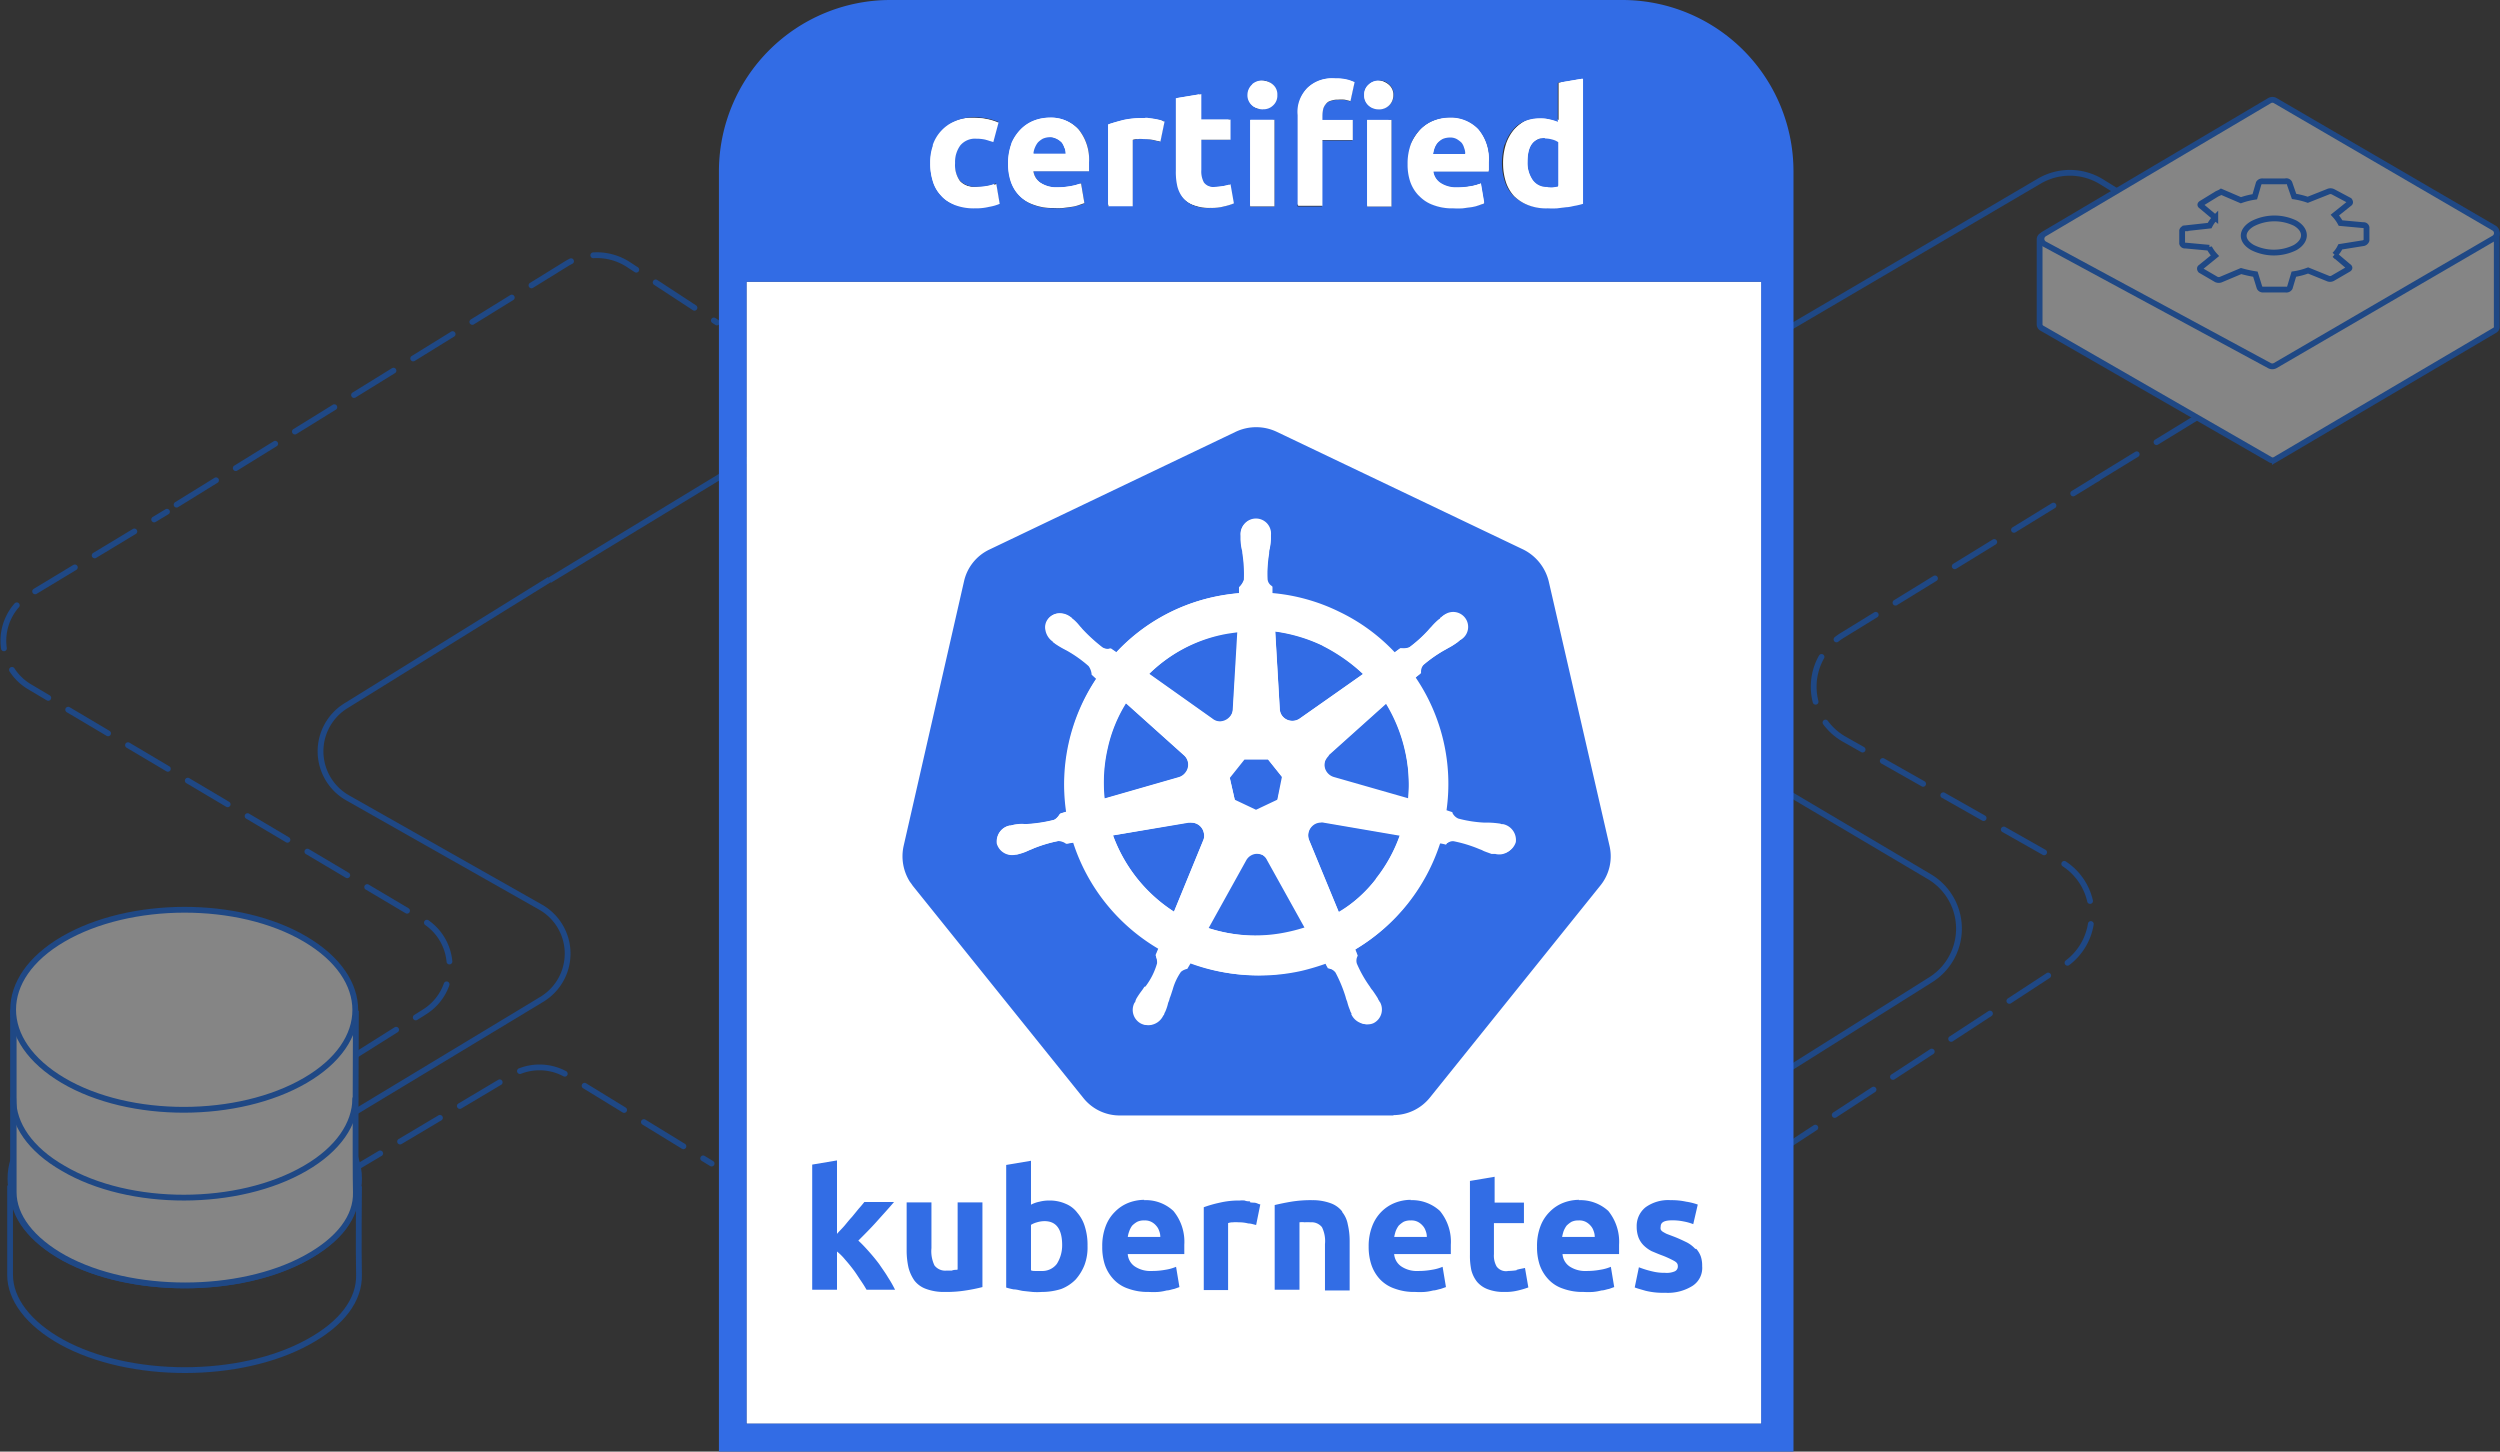 <svg xmlns="http://www.w3.org/2000/svg" xmlns:xlink="http://www.w3.org/1999/xlink" viewBox="0 0 215.74 125.27"><rect x="0" y="0" width="215.74" height="125.27" fill="#333333" stroke="none"/><defs><style>.cls-1{opacity:0.4;}.cls-12,.cls-2,.cls-3,.cls-4,.cls-7{fill:none;}.cls-2,.cls-3,.cls-4,.cls-5,.cls-6,.cls-7,.cls-8{stroke:#06f;stroke-width:0.5px;}.cls-3,.cls-6,.cls-7{stroke-linecap:round;}.cls-3{stroke-linejoin:round;stroke-dasharray:4 2;}.cls-4,.cls-5{stroke-miterlimit:10;}.cls-4,.cls-5,.cls-6{fill-rule:evenodd;}.cls-5{fill:url(#linear-gradient);}.cls-6,.cls-8,.cls-9{fill:#fff;}.cls-10{fill:#326ce5;}.cls-11{fill:#326de5;}</style><linearGradient id="linear-gradient" x1="247.92" y1="331.84" x2="278.01" y2="331.84" gradientTransform="matrix(1, 0, 0, -1, -126, 504)" gradientUnits="userSpaceOnUse"><stop offset="0" stop-color="#9ebdf6"/><stop offset="1" stop-color="#b0c9f9"/></linearGradient></defs><g id="Layer_4" data-name="Layer 4"><g class="cls-1"><path class="cls-2" d="M168.43,120.53l24.81-15.08" transform="translate(-121.02 -70.45)"/><path class="cls-3" d="M141.66,167.83l16-10.06a4.62,4.62,0,0,0-.1-7.89l-34-20.17a4.62,4.62,0,0,1,0-7.93l11.87-7.17" transform="translate(-121.02 -70.45)"/><path class="cls-3" d="M136.26,114l33.63-20.78a5,5,0,0,1,5.36.06l7.64,5" transform="translate(-121.02 -70.45)"/><path class="cls-3" d="M134.92,181.23l30.26-18a4.63,4.63,0,0,1,4.79,0l12.46,7.63" transform="translate(-121.02 -70.45)"/><path class="cls-2" d="M135.89,175.94l31.85-19.23a4.61,4.61,0,0,0-.11-8l-16.58-9.39a4.62,4.62,0,0,1-.12-8l17.5-10.85" transform="translate(-121.02 -70.45)"/><path class="cls-4" d="M152,173.07s-.05,5.24,0,7.39-1.45,4.2-4.41,5.81c-5.87,3.22-15.37,3.22-21.24,0-2.9-1.61-4.46-3.71-4.46-5.81V173Z" transform="translate(-121.02 -70.45)"/><path class="cls-5" d="M147.61,165.92c5.86,3.47,5.86,9.05,0,12.47s-15.42,3.48-21.29,0-5.86-9,0-12.47S141.74,162.44,147.61,165.92Z" transform="translate(-121.02 -70.45)"/><path class="cls-6" d="M151.68,157.92s-.05,13.32,0,15.42-1.43,4.1-4.33,5.68c-5.75,3.14-15.07,3.14-20.82,0-2.85-1.58-4.38-3.63-4.38-5.68V157.83Z" transform="translate(-121.02 -70.45)"/><path class="cls-6" d="M151.73,157.92s-.06,13.32,0,15.42-1.43,4.1-4.33,5.68c-5.75,3.14-15.07,3.14-20.82,0-2.85-1.58-4.38-3.63-4.38-5.68V157.83Z" transform="translate(-121.02 -70.45)"/><path class="cls-7" d="M122.16,165.27c0,2.19,1.46,4.37,4.31,6,5.76,3.4,15.13,3.35,20.89,0,2.87-1.66,4.3-3.85,4.32-6" transform="translate(-121.02 -70.45)"/><path class="cls-6" d="M147.36,151.49c5.76,3.4,5.76,8.85,0,12.2s-15.13,3.4-20.89,0-5.75-8.85,0-12.2S141.6,148.09,147.36,151.49Z" transform="translate(-121.02 -70.45)"/></g></g><g id="Layer_6" data-name="Layer 6"><g class="cls-1"><path class="cls-3" d="M302,111.74,327.7,96" transform="translate(-121.02 -70.45)"/><path class="cls-2" d="M269.55,166.36,287.63,155a5.21,5.21,0,0,0-.12-8.9l-38.39-22.73a5.21,5.21,0,0,1,0-8.94l13.38-8.09" transform="translate(-121.02 -70.45)"/><path class="cls-2" d="M263.26,105.88,297,86.08a5.22,5.22,0,0,1,5.38.06L310,90.87" transform="translate(-121.02 -70.45)"/><path class="cls-8" d="M336.33,98.94l-19,11.19a.4.4,0,0,1-.37,0L297.21,98.76a.38.38,0,0,1-.18-.32V91.1a.37.37,0,0,1,.32-.36l19.72-2.43a.11.11,0,0,1,.08,0l19,2a.37.37,0,0,1,.33.36v7.91A.35.35,0,0,1,336.33,98.94Z" transform="translate(-121.02 -70.45)"/><path class="cls-8" d="M336.25,91l-18.89,11a.52.52,0,0,1-.5,0L297.45,91.51a.51.51,0,0,1,0-.89l19.41-11.48a.49.49,0,0,1,.52,0l18.88,11A.51.51,0,0,1,336.25,91Z" transform="translate(-121.02 -70.45)"/><path class="cls-3" d="M264.28,176.51,299,153.83a5.22,5.22,0,0,0-.12-9l-18.69-10.58a5.21,5.21,0,0,1-.14-9l22-13.52" transform="translate(-121.02 -70.45)"/><path class="cls-2" d="M312.32,87.19,311,88c-.13.08-.13.16,0,.24l1.19,1a2.74,2.74,0,0,0-.49.68l-2.09.23a.29.29,0,0,0-.28.2l0,1.11a.25.25,0,0,0,.28.18l2.06.19a3.33,3.33,0,0,0,.49.69l-1.23,1c-.1.06-.07.18,0,.26l1.34.78a.49.49,0,0,0,.44,0l1.71-.72a10.38,10.38,0,0,0,1.23.27l.36,1.16a.33.33,0,0,0,.32.17h1.94a.34.34,0,0,0,.35-.16l.35-1.17a6,6,0,0,0,1.23-.32l1.68.68a.47.47,0,0,0,.43,0l1.36-.79c.13-.07.13-.16,0-.24l-1.18-1a2.55,2.55,0,0,0,.49-.69l2-.32a.37.37,0,0,0,.26-.24l0-1.12a.25.25,0,0,0-.28-.19L323,89.7a3.33,3.33,0,0,0-.49-.69l1.25-1c.1-.06.07-.17,0-.26L322.35,87a.49.49,0,0,0-.44,0l-1.74.69a6.78,6.78,0,0,0-1.18-.29l-.4-1.15a.29.29,0,0,0-.35-.15h-1.95a.36.36,0,0,0-.35.16l-.34,1.17a6.39,6.39,0,0,0-1.2.3L312.7,87C312.57,87.09,312.42,87.13,312.32,87.19Z" transform="translate(-121.02 -70.45)"/><path class="cls-2" d="M315.4,89.76a4.13,4.13,0,0,1,3.69-.05c1,.58,1,1.51,0,2.1a4.13,4.13,0,0,1-3.69,0C314.38,91.23,314.4,90.34,315.4,89.76Z" transform="translate(-121.02 -70.45)"/></g></g><g id="Layer_3" data-name="Layer 3"><rect class="cls-9" x="64.43" y="24.32" width="87.59" height="98.52"/><path class="cls-9" d="M220.81,176.22a1.14,1.14,0,0,0-.42-.33,1.27,1.27,0,0,0-.62-.12,1.31,1.31,0,0,0-.61.12,1.07,1.07,0,0,0-.42.33,1.12,1.12,0,0,0-.26.48,2.64,2.64,0,0,0-.13.52h2.85a1.5,1.5,0,0,0-.1-.52,1.86,1.86,0,0,0-.29-.48Zm-9.71-.39a1.91,1.91,0,0,0-.64.1,1.59,1.59,0,0,0-.52.22v3.92c.1,0,.23,0,.39.06h.51a1.5,1.5,0,0,0,1.33-.61,2.72,2.72,0,0,0,.45-1.59c0-1.39-.48-2.1-1.52-2.1Zm32.7.39a1,1,0,0,0-.42-.33,1.21,1.21,0,0,0-.61-.12,1.28,1.28,0,0,0-.61.12,1.1,1.1,0,0,0-.43.33,1.22,1.22,0,0,0-.25.48,2.64,2.64,0,0,0-.13.52h2.84a1.5,1.5,0,0,0-.09-.52,3.35,3.35,0,0,0-.3-.48Zm14.5,0a1.1,1.1,0,0,0-.43-.33,1.21,1.21,0,0,0-.61-.12,1.28,1.28,0,0,0-.61.12,1,1,0,0,0-.42.33,1.12,1.12,0,0,0-.26.48,2.64,2.64,0,0,0-.13.52h2.84a1.5,1.5,0,0,0-.09-.52,1.43,1.43,0,0,0-.29-.48Z" transform="translate(-121.02 -70.45)"/><path class="cls-9" d="M185.45,94.77V193.3H273V94.77Zm29,70.39-14.72-18.31a2.19,2.19,0,0,1-.23-.33,4.06,4.06,0,0,1-.55-3.1l5.24-22.8a4.18,4.18,0,0,1,2.2-2.75l21.25-10.16a4.14,4.14,0,0,1,3.53,0l21.28,10.16a4,4,0,0,1,2.2,2.75l5.24,22.83a4,4,0,0,1-.77,3.43l-14.72,18.31a4.05,4.05,0,0,1-3.17,1.52H217.64a4.12,4.12,0,0,1-3.17-1.55Zm-18.63,16.59-.52-.81c-.2-.32-.39-.61-.62-.91a6.11,6.11,0,0,0-.71-.87,4.33,4.33,0,0,0-.71-.71v3.3h-2.13V170.91l2.13-.35v6.34c.23-.23.42-.49.65-.71s.45-.49.64-.75a8.18,8.18,0,0,0,.59-.71l.48-.58h2.56l-1.49,1.68c-.49.52-1,1.07-1.59,1.65a10.32,10.32,0,0,1,.91.94c.32.35.61.71.91,1.1a11.09,11.09,0,0,1,.77,1.16c.23.39.46.75.62,1.07Zm9.93-.26c-.36.1-.84.19-1.43.29a10.71,10.71,0,0,1-1.81.13,4.65,4.65,0,0,1-1.62-.26,2.56,2.56,0,0,1-1-.71,2.62,2.62,0,0,1-.52-1.13,6.85,6.85,0,0,1-.16-1.42v-4.21h2.14v3.95a3.15,3.15,0,0,0,.26,1.48,1.07,1.07,0,0,0,1,.46h.49c.16,0,.32,0,.45-.07v-5.85h2.13v7.34Zm8.79-1.88a3.24,3.24,0,0,1-.77,1.27,3.36,3.36,0,0,1-1.23.8,4.4,4.4,0,0,1-1.68.26,7.59,7.59,0,0,1-.81,0,6,6,0,0,1-.84-.1c-.26,0-.52-.09-.78-.13l-.65-.16V171l2.14-.36v3.78a5.35,5.35,0,0,1,.74-.25,3.28,3.28,0,0,1,.84-.1,3.38,3.38,0,0,1,1.43.29,3,3,0,0,1,1,.78,3.76,3.76,0,0,1,.65,1.26,6,6,0,0,1,.23,1.61A6.14,6.14,0,0,1,214.56,179.61Zm8.64-1.32c0,.13,0,.26,0,.39h-4.89a1.47,1.47,0,0,0,.62,1.06,2.4,2.4,0,0,0,1.45.39,6.6,6.6,0,0,0,1.17-.1,4.45,4.45,0,0,0,.94-.25l.29,1.74a1.3,1.3,0,0,1-.46.16,3.15,3.15,0,0,1-.64.13c-.23,0-.49.1-.75.13a5.36,5.36,0,0,1-.8,0,4.84,4.84,0,0,1-1.78-.3,4.22,4.22,0,0,1-1.27-.8,3.57,3.57,0,0,1-.74-1.27,4.89,4.89,0,0,1-.23-1.55,4.52,4.52,0,0,1,.3-1.74,4.06,4.06,0,0,1,.8-1.27,3.78,3.78,0,0,1,1.17-.77,4,4,0,0,1,1.36-.26,3.28,3.28,0,0,1,2.55,1,4.07,4.07,0,0,1,.94,2.91.71.71,0,0,1,0,.36Zm6.24-2.2c-.19,0-.42-.1-.68-.13a3.22,3.22,0,0,0-.84-.1,2.92,2.92,0,0,0-.48,0c-.2,0-.33,0-.42.07v5.79h-2.14v-7.18c.39-.13.84-.26,1.36-.39A7.22,7.22,0,0,1,228,174a2.13,2.13,0,0,1,.42,0,2.63,2.63,0,0,1,.48.06,3.86,3.86,0,0,1,.49.1,1.72,1.72,0,0,1,.42.13l-.36,1.78Zm8.06,5.66h-2.14v-4a3,3,0,0,0-.26-1.46,1.11,1.11,0,0,0-1-.42,2.74,2.74,0,0,0-.49,0c-.16,0-.32,0-.45,0v5.82H231v-7.31c.35-.1.84-.19,1.42-.29a10.79,10.79,0,0,1,1.81-.13,4.48,4.48,0,0,1,1.59.26,2.38,2.38,0,0,1,1,.71,2.67,2.67,0,0,1,.52,1.1,6.77,6.77,0,0,1,.16,1.42v4.24Zm8.7-3.46c0,.13,0,.26,0,.39h-4.89a1.44,1.44,0,0,0,.62,1.06,2.4,2.4,0,0,0,1.45.39,6.6,6.6,0,0,0,1.17-.1,4.34,4.34,0,0,0,.93-.25l.3,1.74a1.3,1.3,0,0,1-.46.16,3.15,3.15,0,0,1-.64.13c-.23,0-.49.1-.75.13a5.49,5.49,0,0,1-.81,0,4.88,4.88,0,0,1-1.78-.3,4.3,4.3,0,0,1-1.26-.8,3.57,3.57,0,0,1-.74-1.27,4.89,4.89,0,0,1-.23-1.55,4.73,4.73,0,0,1,.29-1.74,4.27,4.27,0,0,1,.81-1.27,3.66,3.66,0,0,1,1.17-.77,4,4,0,0,1,1.35-.26,3.29,3.29,0,0,1,2.56,1,4.12,4.12,0,0,1,.94,2.91v.36Zm5.76,3.52a5.56,5.56,0,0,1-1.17.13,3.82,3.82,0,0,1-1.45-.22,2.81,2.81,0,0,1-.94-.65,2.78,2.78,0,0,1-.49-1,5.9,5.9,0,0,1-.13-1.32v-6.37l2.14-.36v2.23h2.59V176h-2.59v2.65a2,2,0,0,0,.22,1.07,1.07,1.07,0,0,0,1,.39,4.73,4.73,0,0,0,.72-.07,2,2,0,0,0,.68-.19l.29,1.68a2.77,2.77,0,0,1-.84.29Zm8.76-3.52c0,.13,0,.26,0,.39H255.8a1.47,1.47,0,0,0,.62,1.06,2.42,2.42,0,0,0,1.45.39A6.6,6.6,0,0,0,259,180a4.45,4.45,0,0,0,.94-.25l.29,1.74a1.32,1.32,0,0,1-.45.16,3.25,3.25,0,0,1-.65.13c-.23,0-.49.1-.75.13a5.36,5.36,0,0,1-.8,0,4.84,4.84,0,0,1-1.78-.3,4.05,4.05,0,0,1-1.26-.8,3.45,3.45,0,0,1-.75-1.27,4.88,4.88,0,0,1-.22-1.55,4.53,4.53,0,0,1,.29-1.74,3.91,3.91,0,0,1,.81-1.27,3.62,3.62,0,0,1,1.16-.77,4.09,4.09,0,0,1,1.36-.26,3.27,3.27,0,0,1,2.55,1,4.07,4.07,0,0,1,.94,2.91v.36Zm6.21,3.1a4.09,4.09,0,0,1-2.36.59,7.7,7.7,0,0,1-1.68-.17c-.45-.13-.75-.22-.94-.29l.36-1.74a11.52,11.52,0,0,0,1.13.35,6.53,6.53,0,0,0,1.13.13,1.76,1.76,0,0,0,.84-.13.48.48,0,0,0,.26-.45.54.54,0,0,0-.32-.45,6.47,6.47,0,0,0-1-.46l-.94-.38a2.63,2.63,0,0,1-.68-.49,1.84,1.84,0,0,1-.45-.68,2.63,2.63,0,0,1-.17-.94,2,2,0,0,1,.78-1.68,3.39,3.39,0,0,1,2.17-.61,5.74,5.74,0,0,1,1.32.13,5.29,5.29,0,0,1,1,.25l-.39,1.69a5.07,5.07,0,0,0-.81-.23,4.74,4.74,0,0,0-1-.1c-.68,0-1,.2-1,.55a.54.54,0,0,0,0,.23.9.9,0,0,0,.16.19,1.93,1.93,0,0,0,.36.2l.58.22a7.78,7.78,0,0,1,1.16.52,2.27,2.27,0,0,1,.72.55,1.51,1.51,0,0,1,.38.65,2.85,2.85,0,0,1,.13.84,2,2,0,0,1-.84,1.71Z" transform="translate(-121.02 -70.45)"/><path class="cls-10" d="M254.74,86.56a2.07,2.07,0,0,0,.51,0,1.22,1.22,0,0,0,.39-.06V82.64a1.62,1.62,0,0,0-.51-.22,2.1,2.1,0,0,0-.65-.1c-1,0-1.49.68-1.49,2a2.71,2.71,0,0,0,.45,1.58,1.5,1.5,0,0,0,1.3.62Zm-42-3.4a1.74,1.74,0,0,0-.23-.45,1.31,1.31,0,0,0-.42-.33,1.2,1.2,0,0,0-.61-.13,1.35,1.35,0,0,0-.62.13,1.14,1.14,0,0,0-.42.33,1.18,1.18,0,0,0-.25.45,2.47,2.47,0,0,0-.13.52h2.78l-.1-.52Zm34.71,0a2.12,2.12,0,0,0-.23-.45,1.58,1.58,0,0,0-.42-.33,1.23,1.23,0,0,0-.61-.13,1.32,1.32,0,0,0-.62.13,1.14,1.14,0,0,0-.42.33,1.36,1.36,0,0,0-.26.45,4.94,4.94,0,0,0-.13.52h2.78c0-.16-.06-.36-.09-.52Z" transform="translate(-121.02 -70.45)"/><path class="cls-9" d="M202,87.24a3.91,3.91,0,0,0,1.2.84,5.6,5.6,0,0,0,3,.16,4.48,4.48,0,0,0,.9-.26l-.29-1.71a3.58,3.58,0,0,1-.81.22c-.29,0-.58.07-.81.07a1.92,1.92,0,0,1-1.52-.55,2.91,2.91,0,0,1,0-3.08,1.66,1.66,0,0,1,1.39-.58,3,3,0,0,1,.81.1l.64.19L207,81a5.33,5.33,0,0,0-1-.29,5.22,5.22,0,0,0-1.1-.1,3.64,3.64,0,0,0-1.62.33,3.06,3.06,0,0,0-1.2.84,3.45,3.45,0,0,0-.74,1.26,4.71,4.71,0,0,0-.26,1.52,4.62,4.62,0,0,0,.23,1.55,3.25,3.25,0,0,0,.67,1.17Zm6.8,0A3.2,3.2,0,0,0,210,88a4.52,4.52,0,0,0,1.74.3,5.7,5.7,0,0,0,.81,0l.75-.09A4,4,0,0,0,214,88c.2-.06.36-.13.45-.16l-.29-1.71a4.48,4.48,0,0,1-.9.26,7.27,7.27,0,0,1-1.13.09,2.5,2.5,0,0,1-1.46-.38,1.49,1.49,0,0,1-.61-1h4.78c0-.13,0-.26,0-.39v-.39a4,4,0,0,0-.91-2.84,3.3,3.3,0,0,0-2.52-1,3.54,3.54,0,0,0-1.33.26,3.26,3.26,0,0,0-1.13.74,4.31,4.31,0,0,0-.81,1.23,4.78,4.78,0,0,0-.29,1.75A4.37,4.37,0,0,0,208.1,86,2.67,2.67,0,0,0,208.81,87.24Zm1.32-4.08a2.2,2.2,0,0,1,.26-.45,2.27,2.27,0,0,1,.42-.33,1.84,1.84,0,0,1,.62-.13,1.2,1.2,0,0,1,.61.13,2.27,2.27,0,0,1,.42.33,1.13,1.13,0,0,1,.23.45,1.6,1.6,0,0,1,.1.52H210c0-.16.1-.36.13-.52Zm8.48-.71a1.23,1.23,0,0,1,.42-.07,2.92,2.92,0,0,1,.48,0,4.79,4.79,0,0,1,.81.07,6.29,6.29,0,0,1,.68.16l.36-1.75c-.13,0-.26-.1-.42-.13l-.49-.1c-.16,0-.32,0-.48-.06s-.3,0-.42,0a8.91,8.91,0,0,0-1.72.16,13,13,0,0,0-1.32.39v7h2.1Zm4.4,5a2.12,2.12,0,0,0,.9.65,3.71,3.71,0,0,0,1.43.22,4,4,0,0,0,1.16-.13,4.61,4.61,0,0,0,.84-.26l-.29-1.64a5.15,5.15,0,0,1-.65.16,5.51,5.51,0,0,1-.71.06,1,1,0,0,1-.94-.39,2,2,0,0,1-.22-1.06V82.45h2.52V80.7h-2.52V78.5l-2.11.36v6.27a6.19,6.19,0,0,0,.13,1.33,2.08,2.08,0,0,0,.46,1Zm5.75-6.73h2.11v7.47h-2.11Zm1-.9a1.15,1.15,0,0,0,.87-.33,1.1,1.1,0,0,0,.39-.9,1.14,1.14,0,0,0-.39-.91,1.3,1.3,0,0,0-.87-.32,1.17,1.17,0,0,0-.87.32,1.14,1.14,0,0,0-.39.91,1.1,1.1,0,0,0,.39.9A1.25,1.25,0,0,0,229.8,79.8Zm10.06,0a1.15,1.15,0,0,0,.87-.33,1.1,1.1,0,0,0,.39-.9,1.14,1.14,0,0,0-.39-.91,1.3,1.3,0,0,0-.87-.32,1.23,1.23,0,0,0-.87.32,1.14,1.14,0,0,0-.39.91,1.1,1.1,0,0,0,.39.9A1.14,1.14,0,0,0,239.86,79.8Zm-1.07.9h2.1v7.47h-2.1ZM235,82.45h2.62V80.7H235v-.35a2.94,2.94,0,0,1,.07-.55,1.11,1.11,0,0,1,.23-.46.79.79,0,0,1,.42-.29,1.89,1.89,0,0,1,.64-.09,3.14,3.14,0,0,1,.55,0,2,2,0,0,1,.52.13l.36-1.65c-.2-.07-.39-.16-.65-.23a4.32,4.32,0,0,0-1-.1,3.34,3.34,0,0,0-2.43.84,3.19,3.19,0,0,0-.81,2.3v7.86H235V82.45Zm8.54,4.79a3.36,3.36,0,0,0,1.23.8,4.61,4.61,0,0,0,1.75.3,5.7,5.7,0,0,0,.81,0l.74-.09a4.11,4.11,0,0,0,.65-.17l.45-.16-.29-1.71a4.6,4.6,0,0,1-.91.26,7.08,7.08,0,0,1-1.13.09,2.47,2.47,0,0,1-1.45-.38,1.54,1.54,0,0,1-.62-1h4.76c0-.13,0-.26,0-.39v-.39a4.07,4.07,0,0,0-.91-2.84,3.29,3.29,0,0,0-2.52-1,3.53,3.53,0,0,0-1.32.26,3.3,3.3,0,0,0-1.14.74,4.31,4.31,0,0,0-.81,1.23,4.78,4.78,0,0,0-.29,1.75,4.62,4.62,0,0,0,.23,1.52A3.24,3.24,0,0,0,243.51,87.24Zm1.33-4.08a1.82,1.82,0,0,1,.26-.45,2.27,2.27,0,0,1,.42-.33,1.83,1.83,0,0,1,.61-.13,1.24,1.24,0,0,1,.62.13,2.27,2.27,0,0,1,.42.33,1.11,1.11,0,0,1,.22.45,1.37,1.37,0,0,1,.1.52h-2.78a3.3,3.3,0,0,1,.13-.52Zm7,4.14a3.71,3.71,0,0,0,1.23.78,4.47,4.47,0,0,0,1.65.26,5.77,5.77,0,0,0,.81,0l.8-.09c.26,0,.52-.1.78-.13s.45-.1.65-.17V77.14l-2.1.36v3.36a3.3,3.3,0,0,0-.72-.22,2.57,2.57,0,0,0-.77-.1,4,4,0,0,0-1.43.26,3,3,0,0,0-1,.78,3.65,3.65,0,0,0-.65,1.22,5.32,5.32,0,0,0-.22,1.65,5.15,5.15,0,0,0,.25,1.62,2.8,2.8,0,0,0,.75,1.23Zm2.62-5a2.1,2.1,0,0,1,.65.1,1.62,1.62,0,0,1,.51.22v3.85c-.09,0-.22,0-.39.07s-.32,0-.51,0a1.53,1.53,0,0,1-1.3-.58,2.59,2.59,0,0,1-.45-1.59c0-1.42.49-2.1,1.49-2.1Z" transform="translate(-121.02 -70.45)"/><path class="cls-10" d="M237,148.89s0,0,0,0S237,148.89,237,148.89Zm2.75-2.62a12.81,12.81,0,0,0,2.07-3.76l-6.6-1.13a.74.74,0,0,0-.26,0,.84.84,0,0,0-.42.1,1.13,1.13,0,0,0-.55,1.45l2.56,6.21a10.71,10.71,0,0,0,3.2-2.84Zm-17.43,2.87,2.52-6.14,0,0a1,1,0,0,0,.06-.68,1.1,1.1,0,0,0-1.06-.88.36.36,0,0,0-.2,0l-6.57,1.1a13.2,13.2,0,0,0,5.28,6.59Zm-2.14-20.5,5.47,3.88a1.19,1.19,0,0,0,.65.23,1.09,1.09,0,0,0,1.1-1.07h0l.39-6.66c-.46.06-.91.12-1.36.22a12.75,12.75,0,0,0-6.28,3.4Zm15-2.46a14.13,14.13,0,0,0-4.11-1.23l.39,6.66a1.19,1.19,0,0,0,.23.65,1.11,1.11,0,0,0,1.52.19h0l5.43-3.84a15.37,15.37,0,0,0-3.49-2.43Zm.16,10a1.13,1.13,0,0,0,.78,1.32v0l6.43,1.84a13.48,13.48,0,0,0-1.91-8.22l-4.94,4.43a1.12,1.12,0,0,0-.36.59Zm-2.94,14.71a12.83,12.83,0,0,0,1.29-.35l-3.23-5.82h0a1.32,1.32,0,0,0-.48-.49,1.43,1.43,0,0,0-.49-.1h0a1.09,1.09,0,0,0-.94.59l-3.23,5.82A13.75,13.75,0,0,0,232.39,150.92Zm7.05-4.2Zm-21.25-15.56a12.3,12.3,0,0,0-1.59,3.91,13.19,13.19,0,0,0-.26,4.34l6.41-1.84v0a1.12,1.12,0,0,0,.45-1.91v0ZM228.41,136l-1.26,1.58.45,2,1.84.9,1.81-.9.46-2L230.45,136Z" transform="translate(-121.02 -70.45)"/><path class="cls-10" d="M241.25,166.68a4.05,4.05,0,0,0,3.17-1.52l14.72-18.31a4,4,0,0,0,.77-3.43l-5.24-22.8a4.18,4.18,0,0,0-2.2-2.75l-21.28-10.16a4.14,4.14,0,0,0-3.53,0l-21.25,10.16a4,4,0,0,0-2.2,2.75L199,143.45a4.12,4.12,0,0,0,.55,3.11,3.71,3.71,0,0,1,.23.32l14.72,18.31a4,4,0,0,0,3.17,1.52l23.61,0Zm-20.44-13.85.22-.55a16.71,16.71,0,0,1-7.34-9.15l-.55.1s0,0-.06,0a1.15,1.15,0,0,0-.68-.22,11,11,0,0,0-2.17.64h0c-.13.07-.26.1-.39.17l-.78.29c-.06,0-.16,0-.22.06a.12.12,0,0,0-.1,0,1.37,1.37,0,0,1-1.65-.93,1.34,1.34,0,0,1,1.1-1.56.14.14,0,0,0,.1,0,2.18,2.18,0,0,0,.22-.06,3.29,3.29,0,0,1,.81-.07,2.13,2.13,0,0,0,.42,0h0a13,13,0,0,0,2.27-.36c.19-.06.35-.29.48-.48l.07-.07.52-.16a16.54,16.54,0,0,1,2.58-11.48l-.38-.36v-.06a1.25,1.25,0,0,0-.26-.68,10.11,10.11,0,0,0-1.88-1.33,2.76,2.76,0,0,1-.35-.19,3.79,3.79,0,0,1-.68-.42.94.94,0,0,1-.2-.16s-.06,0-.06-.07a1.45,1.45,0,0,1-.55-.9,1.24,1.24,0,0,1,.22-1,1.21,1.21,0,0,1,1-.46h0a1.51,1.51,0,0,1,.9.33s.07,0,.07.06a1.79,1.79,0,0,0,.19.16,4.24,4.24,0,0,1,.55.59c.1.09.16.19.26.29l0,0a14.69,14.69,0,0,0,1.68,1.52.84.84,0,0,0,.65.1h.1c.06.06.32.22.45.32a16.4,16.4,0,0,1,8.31-4.76,17.47,17.47,0,0,1,2.3-.35l0-.52a1.47,1.47,0,0,0,.42-.65,11,11,0,0,0-.13-2.29v0c0-.13,0-.26-.06-.39a3,3,0,0,1-.1-.81v-.36a1.3,1.3,0,1,1,2.59,0v.36a6.64,6.64,0,0,1-.1.81,1.76,1.76,0,0,0-.06.39v.06a10.5,10.5,0,0,0-.13,2.23.76.76,0,0,0,.35.55l.07.07c0,.09,0,.38,0,.55a16.3,16.3,0,0,1,5.76,1.61,16.12,16.12,0,0,1,4.79,3.5l.48-.36H242a1.41,1.41,0,0,0,.71-.1,13,13,0,0,0,1.68-1.52l0,0a1.7,1.7,0,0,0,.26-.29,5.29,5.29,0,0,1,.58-.58.94.94,0,0,0,.2-.16s.06,0,.06-.07a1.29,1.29,0,1,1,1.59,2s-.07,0-.1.06-.13.1-.19.16a7.4,7.4,0,0,1-.68.42l-.36.2a12.22,12.22,0,0,0-1.88,1.32.89.89,0,0,0-.22.62v.1a1.66,1.66,0,0,1-.2.16,3,3,0,0,0-.26.22,16.35,16.35,0,0,1,2.66,11.45l.51.17s0,0,0,.06a1,1,0,0,0,.51.49,10.84,10.84,0,0,0,2.27.35h0l.42,0a8.07,8.07,0,0,1,.81.07.71.71,0,0,1,.23.06c.06,0,.09,0,.13,0a1.4,1.4,0,0,1,1.1,1.55,1.38,1.38,0,0,1-1.65.94s-.07,0-.13,0-.17,0-.2,0a2.43,2.43,0,0,1-.74-.29l-.39-.16h0a12.53,12.53,0,0,0-2.17-.65h-.06a.78.78,0,0,0-.55.23s-.07,0-.07.06-.35-.06-.55-.09a16.66,16.66,0,0,1-2.81,5.27,16.45,16.45,0,0,1-4.53,3.94,1.07,1.07,0,0,1,.06.17c.07.13.1.29.13.32s0,.06,0,.1a.86.86,0,0,0-.06.64,10.36,10.36,0,0,0,1.13,2,1.65,1.65,0,0,0,.23.32c.16.23.29.42.45.68a.67.67,0,0,0,.13.23s0,.06.06.1a1.32,1.32,0,0,1-.55,1.81,1.21,1.21,0,0,1-1,0,1.48,1.48,0,0,1-.78-.74s0-.07,0-.1-.1-.16-.1-.23a4.11,4.11,0,0,1-.26-.77,1.94,1.94,0,0,0-.12-.39v0a12.3,12.3,0,0,0-.88-2.1.78.78,0,0,0-.55-.35s-.06,0-.09,0a1.14,1.14,0,0,1-.13-.22,1.55,1.55,0,0,1-.13-.26,20.54,20.54,0,0,1-2.17.65,16.72,16.72,0,0,1-9.57-.68l-.3.51a1.17,1.17,0,0,0-.55.26,5,5,0,0,0-.71,1.52c-.09.26-.16.52-.26.75a1.49,1.49,0,0,1-.13.39,4,4,0,0,1-.25.77,1,1,0,0,0-.1.23s0,.06-.07.1a1.44,1.44,0,0,1-1.26.84,1.14,1.14,0,0,1-.52-.13,1.37,1.37,0,0,1-.54-1.81.81.81,0,0,0,.06-.13,1.6,1.6,0,0,1,.1-.23,5.34,5.34,0,0,1,.45-.68,3.71,3.71,0,0,1,.23-.32,13.83,13.83,0,0,0,1.16-2.07,1.36,1.36,0,0,1-.32-.62Z" transform="translate(-121.02 -70.45)"/><path class="cls-9" d="M219.77,155.61a3.15,3.15,0,0,1-.22.33,7.32,7.32,0,0,0-.46.68,1.65,1.65,0,0,0-.09.22s0,.1-.07.13a1.33,1.33,0,0,0,.55,1.81,1.25,1.25,0,0,0,.52.13,1.43,1.43,0,0,0,1.26-.84s0-.06.06-.09.07-.17.1-.23a3.4,3.4,0,0,0,.26-.78,2,2,0,0,1,.13-.39c.1-.25.19-.51.26-.74a4.76,4.76,0,0,1,.71-1.52,1,1,0,0,1,.55-.26l.29-.52a16.71,16.71,0,0,0,11.74,0,1.56,1.56,0,0,1,.13.26c.07.09.1.19.13.22l.1,0a1,1,0,0,1,.55.36,12,12,0,0,1,.87,2.1v0a2,2,0,0,0,.13.39,4.75,4.75,0,0,0,.26.78c0,.06.06.16.1.23s0,.06,0,.09a1.43,1.43,0,0,0,.78.75,1.17,1.17,0,0,0,1,0A1.38,1.38,0,0,0,240,157s0-.06-.07-.09a.44.44,0,0,0-.13-.23,5.34,5.34,0,0,0-.45-.68,3.71,3.71,0,0,0-.23-.32,13.79,13.79,0,0,1-1.13-2,.85.85,0,0,1,.07-.65s0-.06,0-.09a1.24,1.24,0,0,1-.13-.33c0-.06,0-.13-.06-.16a16.58,16.58,0,0,0,7.34-9.22c.16,0,.45.07.55.1s.06,0,.06-.06a.93.93,0,0,1,.55-.23h.07a11.5,11.5,0,0,1,2.16.65h0c.13.06.26.09.38.16s.49.19.75.29l.19,0,.13,0a1.36,1.36,0,0,0,1.65-.93,1.34,1.34,0,0,0-1.1-1.56l-.13,0a2.18,2.18,0,0,1-.22-.06,3.33,3.33,0,0,0-.81-.07,2.13,2.13,0,0,1-.42,0h0a13.06,13.06,0,0,1-2.26-.36,1.43,1.43,0,0,1-.52-.48s0,0,0-.07l-.52-.16a16.57,16.57,0,0,0-.26-5.95,16.35,16.35,0,0,0-2.39-5.5,3.23,3.23,0,0,1,.26-.23.67.67,0,0,0,.19-.16v-.09a.85.85,0,0,1,.23-.62,11.74,11.74,0,0,1,1.88-1.32,3.63,3.63,0,0,0,.35-.2,4.18,4.18,0,0,0,.68-.42.94.94,0,0,0,.2-.16s.06-.07.09-.07a1.28,1.28,0,1,0-1.58-2s-.07,0-.07.06-.16.13-.19.17a6.35,6.35,0,0,0-.58.58,3.58,3.58,0,0,0-.26.29l0,0a11.4,11.4,0,0,1-1.69,1.52,1.38,1.38,0,0,1-.71.1h-.06l-.49.35a16.89,16.89,0,0,0-4.79-3.49,17.21,17.21,0,0,0-5.75-1.62c0-.16,0-.45,0-.55l-.06-.06a.91.91,0,0,1-.36-.55,11.83,11.83,0,0,1,.13-2.23v-.07c0-.13,0-.26.07-.39a3.37,3.37,0,0,0,.1-.8v-.36a1.3,1.3,0,1,0-2.59,0V117a6.3,6.3,0,0,0,.09.8,1.34,1.34,0,0,1,.07.39v0a11.75,11.75,0,0,1,.13,2.29,1.56,1.56,0,0,1-.42.65l0,.52a17.22,17.22,0,0,0-2.3.35,16.05,16.05,0,0,0-8.31,4.76c-.13-.1-.39-.26-.46-.33h-.09a.78.78,0,0,1-.65-.09,12,12,0,0,1-1.68-1.52l0,0a1.39,1.39,0,0,1-.26-.29,4.89,4.89,0,0,0-.55-.58l-.2-.16s-.06,0-.06-.07a1.57,1.57,0,0,0-.91-.32h0a1.22,1.22,0,0,0-1,.45,1.15,1.15,0,0,0-.23,1,1.52,1.52,0,0,0,.55.91s.07,0,.07.06.13.1.19.17c.23.16.45.29.68.42l.36.19a11,11,0,0,1,1.87,1.33,1.43,1.43,0,0,1,.26.68v.06l.39.36a16.43,16.43,0,0,0-2.59,11.48l-.52.16-.06.07a1.31,1.31,0,0,1-.49.48,11.26,11.26,0,0,1-2.26.36h0l-.42,0a7.94,7.94,0,0,0-.81.06.68.68,0,0,0-.23.07l-.09,0a1.39,1.39,0,0,0-1.1,1.55,1.37,1.37,0,0,0,1.65.94.11.11,0,0,0,.09,0,1,1,0,0,0,.23-.07,3,3,0,0,0,.78-.29c.12-.06.25-.09.38-.16h0a12.45,12.45,0,0,1,2.16-.65,1.13,1.13,0,0,1,.68.23s0,0,.07,0l.55-.09a16.52,16.52,0,0,0,7.34,9.15l-.23.55a1.66,1.66,0,0,1,.13.71,6,6,0,0,1-1,2Zm3.4-20a1.08,1.08,0,0,1,.13,1.52,1.12,1.12,0,0,1-.58.39v0l-6.41,1.84a13.19,13.19,0,0,1,.26-4.34,13,13,0,0,1,1.58-3.91Zm.45,5.83h.23a1.08,1.08,0,0,1,1.06.87,1,1,0,0,1-.06.68l0,0-2.52,6.15a13.22,13.22,0,0,1-3.14-2.82,13.51,13.51,0,0,1-2.13-3.78l6.53-1.13Zm9.58-9a1.11,1.11,0,0,1-1.52-.2.94.94,0,0,1-.23-.64l-.39-6.67a12.51,12.51,0,0,1,4.11,1.23,13.29,13.29,0,0,1,3.49,2.46l-5.46,3.82Zm-5.76-.84a1.19,1.19,0,0,1-1.13,1.1,1,1,0,0,1-.65-.23l-5.47-3.88a13.14,13.14,0,0,1,6.31-3.43c.42-.1.87-.16,1.36-.23l-.42,6.67Zm1,13.06a1.08,1.08,0,0,1,.94-.58h0a1.26,1.26,0,0,1,.49.1.94.94,0,0,1,.48.48h0l3.24,5.83c-.42.13-.84.25-1.3.35a13.28,13.28,0,0,1-7.18-.35l3.27-5.83Zm2.81-5.2-1.84.87-1.84-.87-.46-2,1.27-1.58h2l1.27,1.58ZM234,143a1.14,1.14,0,0,1,.55-1.46,1.07,1.07,0,0,1,.42-.1.64.64,0,0,1,.26,0l6.6,1.13a13.6,13.6,0,0,1-2.07,3.75,12.94,12.94,0,0,1-3.2,2.88L234,143Zm5.44,3.72Zm-3.75-11.1,4.94-4.43a13.51,13.51,0,0,1,1.62,4,13.2,13.2,0,0,1,.29,4.24l-6.43-1.85v0a1.08,1.08,0,0,1-.78-1.33,1.44,1.44,0,0,1,.36-.58ZM237,148.85s0,0,0,0S237,148.89,237,148.85Z" transform="translate(-121.02 -70.45)"/><path class="cls-11" d="M196.9,179.55c-.29-.39-.58-.74-.9-1.1s-.62-.68-.91-.94c.58-.58,1.1-1.1,1.59-1.65s1-1.1,1.49-1.68h-2.56c-.13.16-.29.36-.49.58l-.58.71c-.22.23-.42.49-.64.75s-.46.48-.65.71v-6.34l-2.14.36v10.8h2.14v-3.3a4.75,4.75,0,0,1,.71.71c.26.29.49.58.71.87s.42.62.62.91.38.58.51.81h2.46a9.65,9.65,0,0,0-.61-1.07C197.45,180.33,197.16,179.94,196.9,179.55Zm6.7.48c-.13,0-.29,0-.45.07h-.49a1.16,1.16,0,0,1-1-.45,2.85,2.85,0,0,1-.26-1.49v-3.95h-2.14v4.21a6.77,6.77,0,0,0,.16,1.42,3.45,3.45,0,0,0,.52,1.13,2.21,2.21,0,0,0,1,.71,4.43,4.43,0,0,0,1.62.26,10.49,10.49,0,0,0,1.81-.13,14.19,14.19,0,0,0,1.43-.29v-7.31h-2.14V180ZM214,175.12a2.38,2.38,0,0,0-1-.78,3.38,3.38,0,0,0-1.43-.29,3.28,3.28,0,0,0-.84.1,2.71,2.71,0,0,0-.74.26v-3.79l-2.14.36v10.58a5.62,5.62,0,0,0,.65.16c.26,0,.52.09.78.13l.84.09a5.7,5.7,0,0,0,.81,0,5.48,5.48,0,0,0,1.68-.26,3.52,3.52,0,0,0,1.23-.81,4.22,4.22,0,0,0,.77-1.26,4.33,4.33,0,0,0,.26-1.65,5.21,5.21,0,0,0-.22-1.62A3.23,3.23,0,0,0,214,175.12Zm-1.78,4.4a1.57,1.57,0,0,1-1.32.61h-.52c-.16,0-.29,0-.39-.06v-3.92a1.94,1.94,0,0,1,.52-.22,2.24,2.24,0,0,1,.65-.1c1,0,1.52.68,1.52,2.07a3,3,0,0,1-.46,1.62Zm7.54-5.53a3.86,3.86,0,0,0-1.36.26,3.31,3.31,0,0,0-1.16.77,3.43,3.43,0,0,0-.81,1.26,4.72,4.72,0,0,0-.29,1.75,4.88,4.88,0,0,0,.22,1.55,3.47,3.47,0,0,0,.75,1.26,3,3,0,0,0,1.26.81,4.89,4.89,0,0,0,1.78.29,7.31,7.31,0,0,0,.81,0,4.23,4.23,0,0,0,.74-.13c.23,0,.45-.1.65-.13l.45-.16-.29-1.75a3.87,3.87,0,0,1-.94.26,6.26,6.26,0,0,1-1.16.1,2.43,2.43,0,0,1-1.46-.39,1.41,1.41,0,0,1-.61-1.07h4.88c0-.13,0-.25,0-.38v-.42a4.18,4.18,0,0,0-.94-2.92,3.49,3.49,0,0,0-2.55-.93Zm-1.42,3.23a2.2,2.2,0,0,1,.13-.52,1.8,1.8,0,0,1,.25-.48,2,2,0,0,1,.43-.33,1.28,1.28,0,0,1,.61-.12,1.21,1.21,0,0,1,.61.12,1.31,1.31,0,0,1,.42.33,1.2,1.2,0,0,1,.26.45,1.37,1.37,0,0,1,.1.52h-2.81Zm10.57-3.1c-.16,0-.32,0-.48-.07a2.13,2.13,0,0,0-.42,0,7.22,7.22,0,0,0-1.75.19,10.29,10.29,0,0,0-1.36.39v7.15H227V176a1.23,1.23,0,0,1,.42-.07,2.92,2.92,0,0,1,.48,0,3.22,3.22,0,0,1,.84.1c.26,0,.49.1.68.13l.36-1.78c-.13,0-.26-.1-.42-.13s-.32,0-.49-.06Zm7.93.87a2.2,2.2,0,0,0-1-.71,4.54,4.54,0,0,0-1.58-.26,10.49,10.49,0,0,0-1.81.13c-.59.1-1,.19-1.43.29v7.31h2.14v-5.82a1.61,1.61,0,0,1,.45,0,2.63,2.63,0,0,1,.49,0,1.15,1.15,0,0,1,1,.42,2.73,2.73,0,0,1,.26,1.46v4h2.13v-4.27a6.16,6.16,0,0,0-.16-1.42,2.34,2.34,0,0,0-.48-1.07Zm5.92-1a3.82,3.82,0,0,0-1.36.26,3.44,3.44,0,0,0-1.17.77,3.54,3.54,0,0,0-.8,1.26,4.72,4.72,0,0,0-.3,1.75,4.89,4.89,0,0,0,.23,1.55,3.45,3.45,0,0,0,.74,1.26,3.12,3.12,0,0,0,1.27.81,4.85,4.85,0,0,0,1.78.29,7.13,7.13,0,0,0,.8,0,4.34,4.34,0,0,0,.75-.13c.22,0,.45-.1.64-.13l.46-.16-.29-1.75a3.87,3.87,0,0,1-.94.26,6.37,6.37,0,0,1-1.17.1,2.4,2.4,0,0,1-1.45-.39,1.42,1.42,0,0,1-.62-1.07h4.89c0-.13,0-.25,0-.38v-.42a4.18,4.18,0,0,0-.94-2.92,3.55,3.55,0,0,0-2.55-.93Zm-1.43,3.23a4,4,0,0,1,.13-.52,2.15,2.15,0,0,1,.26-.48,2.27,2.27,0,0,1,.42-.33,1.32,1.32,0,0,1,.62-.12,1.21,1.21,0,0,1,.61.12,1.43,1.43,0,0,1,.42.33,1.2,1.2,0,0,1,.26.45,1.37,1.37,0,0,1,.1.52h-2.82Zm10.55,2.85a5.83,5.83,0,0,1-.71.06,1,1,0,0,1-1-.39,1.9,1.9,0,0,1-.23-1.06V176h2.59v-1.77H250V172l-2.13.36v6.37a6,6,0,0,0,.12,1.33,2.73,2.73,0,0,0,.49,1,2.23,2.23,0,0,0,.94.65,3.84,3.84,0,0,0,1.45.23,4.44,4.44,0,0,0,1.17-.13,7.56,7.56,0,0,0,.87-.26l-.29-1.68c-.26.06-.48.09-.71.16Zm5.4-6.08a3.86,3.86,0,0,0-1.36.26,3.31,3.31,0,0,0-1.16.77,3.43,3.43,0,0,0-.81,1.26,4.72,4.72,0,0,0-.29,1.75,4.88,4.88,0,0,0,.22,1.55,3.47,3.47,0,0,0,.75,1.26,3,3,0,0,0,1.26.81,4.89,4.89,0,0,0,1.78.29,7.31,7.31,0,0,0,.81,0,4.23,4.23,0,0,0,.74-.13c.23,0,.45-.1.65-.13l.45-.16-.29-1.75a3.87,3.87,0,0,1-.94.26,6.26,6.26,0,0,1-1.16.1,2.43,2.43,0,0,1-1.46-.39,1.41,1.41,0,0,1-.61-1.07h4.88c0-.13,0-.25,0-.38v-.42a4.23,4.23,0,0,0-.93-2.92,3.58,3.58,0,0,0-2.56-.93Zm-1.46,3.23a4,4,0,0,1,.13-.52,2.15,2.15,0,0,1,.26-.48,2.27,2.27,0,0,1,.42-.33,1.35,1.35,0,0,1,.62-.12,1.21,1.21,0,0,1,.61.12,1.43,1.43,0,0,1,.42.33,1.2,1.2,0,0,1,.26.45,1.37,1.37,0,0,1,.1.52H255.8Zm11.49,1a2.61,2.61,0,0,0-.71-.55c-.33-.16-.72-.35-1.17-.52l-.58-.22a3.87,3.87,0,0,1-.36-.2.45.45,0,0,1-.16-.19.54.54,0,0,1,0-.23c0-.39.32-.55,1-.55a4.74,4.74,0,0,1,1,.1,4.31,4.31,0,0,1,.81.23l.39-1.69a5.17,5.17,0,0,0-1-.25,5.83,5.83,0,0,0-1.33-.13,3.34,3.34,0,0,0-2.17.61,2.06,2.06,0,0,0-.77,1.68,2.64,2.64,0,0,0,.16.94,2,2,0,0,0,.45.68,2.81,2.81,0,0,0,.68.49c.29.12.58.25.94.38a8.35,8.35,0,0,1,1,.46c.23.13.32.25.32.45a.46.46,0,0,1-.26.45,1.76,1.76,0,0,1-.84.13,4.36,4.36,0,0,1-1.13-.13,8.15,8.15,0,0,1-1.13-.35l-.36,1.74c.16.07.49.16.94.29a6.2,6.2,0,0,0,1.68.17,4,4,0,0,0,2.36-.59,1.84,1.84,0,0,0,.84-1.71,2.47,2.47,0,0,0-.12-.84,2.08,2.08,0,0,0-.39-.65Z" transform="translate(-121.02 -70.45)"/><path class="cls-12" d="M185.45,94.77H273V193.3H185.45Z" transform="translate(-121.02 -70.45)"/><path class="cls-10" d="M275.79,93.54V85.2A14.78,14.78,0,0,0,261,70.45H197.81A14.8,14.8,0,0,0,183.06,85.2V195.72h92.73V93.54Zm-24.9-10.61a3.36,3.36,0,0,1,.65-1.23,2.64,2.64,0,0,1,1-.77,3.19,3.19,0,0,1,1.42-.26,2.68,2.68,0,0,1,.78.1c.23.06.45.13.71.22V77.6l2.1-.36V88c-.19.07-.42.1-.64.16a5.29,5.29,0,0,1-.78.13l-.81.1a7.59,7.59,0,0,1-.81,0,5,5,0,0,1-1.65-.26,4.07,4.07,0,0,1-1.23-.77,3.24,3.24,0,0,1-.74-1.23,5,5,0,0,1-.26-1.62,6.33,6.33,0,0,1,.23-1.62Zm-8.09-.09a3.76,3.76,0,0,1,.81-1.23,3.29,3.29,0,0,1,1.13-.75,3.79,3.79,0,0,1,1.33-.26,3.29,3.29,0,0,1,2.52,1,3.91,3.91,0,0,1,.91,2.84v.39c0,.16,0,.29,0,.39h-4.79a1.41,1.41,0,0,0,.61,1,2.43,2.43,0,0,0,1.46.39,5.94,5.94,0,0,0,1.13-.1,4.12,4.12,0,0,0,.91-.25l.29,1.71a1.54,1.54,0,0,1-.46.16,5.41,5.41,0,0,1-.64.16l-.75.1a7,7,0,0,1-.81,0,4.56,4.56,0,0,1-1.74-.29,3.47,3.47,0,0,1-1.23-.81,2.91,2.91,0,0,1-.71-1.23,5.26,5.26,0,0,1,.06-3.26Zm-3.65-5.11a1.27,1.27,0,0,1,.87-.33,1.14,1.14,0,0,1,.87.33,1.1,1.1,0,0,1,.39.9,1.14,1.14,0,0,1-.39.91,1.3,1.3,0,0,1-.87.32,1.17,1.17,0,0,1-.87-.32,1.14,1.14,0,0,1-.39-.91A1.1,1.1,0,0,1,239.15,77.73Zm1.94,3.07v7.47H239V80.8ZM233,80.38a2.88,2.88,0,0,1,3.24-3.14,3.8,3.8,0,0,1,1,.1,2.73,2.73,0,0,1,.65.22l-.36,1.65a1.42,1.42,0,0,0-.52-.13,3.32,3.32,0,0,0-.55,0,1.65,1.65,0,0,0-.64.1.94.94,0,0,0-.43.29,1.57,1.57,0,0,0-.22.45,3.18,3.18,0,0,0-.07.55v.36h2.62v1.75H235.1v5.69H233V80.38Zm-3.94-2.65a1.27,1.27,0,0,1,.87-.33,1.14,1.14,0,0,1,.87.33,1.1,1.1,0,0,1,.39.9,1.14,1.14,0,0,1-.39.91,1.29,1.29,0,0,1-.87.32,1.17,1.17,0,0,1-.87-.32,1.14,1.14,0,0,1-.39-.91A1.2,1.2,0,0,1,229.09,77.73ZM231,80.8v7.47h-2.1V80.8Zm-8.48-1.88,2.11-.35v2.2h2.52v1.74h-2.52v2.62a2,2,0,0,0,.22,1.07,1,1,0,0,0,.94.39,4.6,4.6,0,0,0,.71-.07,3.25,3.25,0,0,0,.65-.16l.29,1.65a5.48,5.48,0,0,1-.84.26,5.19,5.19,0,0,1-1.17.13,3.4,3.4,0,0,1-1.42-.23,2.29,2.29,0,0,1-.9-.64,2.64,2.64,0,0,1-.49-1,5.37,5.37,0,0,1-.13-1.32V78.92Zm-5.88,2.27c.38-.13.81-.26,1.32-.39a7.19,7.19,0,0,1,1.72-.16,2.13,2.13,0,0,1,.42,0,2.63,2.63,0,0,1,.48.06l.49.1a1.72,1.72,0,0,1,.42.13l-.36,1.75-.68-.16a3,3,0,0,0-.81-.07,3,3,0,0,0-.48,0,2.39,2.39,0,0,1-.42.07v5.69h-2.1Zm-8.35,1.65a3.76,3.76,0,0,1,.81-1.23,3.29,3.29,0,0,1,1.13-.75,3.79,3.79,0,0,1,1.33-.26,3.29,3.29,0,0,1,2.52,1,3.91,3.91,0,0,1,.91,2.84v.39c0,.16,0,.29,0,.39H210.2a1.41,1.41,0,0,0,.61,1,2.43,2.43,0,0,0,1.46.39,5.94,5.94,0,0,0,1.13-.1,4.12,4.12,0,0,0,.91-.25L214.6,88a1.54,1.54,0,0,1-.46.16,5.41,5.41,0,0,1-.64.16l-.75.1a7,7,0,0,1-.81,0,4.56,4.56,0,0,1-1.74-.29,3.47,3.47,0,0,1-1.23-.81,2.91,2.91,0,0,1-.71-1.23,5.26,5.26,0,0,1,.06-3.26Zm-6.79.16a3.44,3.44,0,0,1,1.94-2.1,4.14,4.14,0,0,1,1.62-.33,5.42,5.42,0,0,1,1.1.1,5.33,5.33,0,0,1,1,.29l-.46,1.68-.64-.19a2.76,2.76,0,0,0-.81-.1,1.66,1.66,0,0,0-1.39.58,2.28,2.28,0,0,0-.45,1.52,2.38,2.38,0,0,0,.42,1.56,1.85,1.85,0,0,0,1.52.55c.25,0,.51,0,.8-.07a3.45,3.45,0,0,0,.81-.22l.29,1.71a5.16,5.16,0,0,1-.9.26,7.37,7.37,0,0,1-1.23.13,4.82,4.82,0,0,1-1.75-.29,2.38,2.38,0,0,1-1.16-.78,3,3,0,0,1-.68-1.23,4.89,4.89,0,0,1-.23-1.55A4,4,0,0,1,201.53,83ZM273,193.3H185.45V94.77H273V193.3Z" transform="translate(-121.02 -70.45)"/><path class="cls-10" d="M247.36,83.22a2.09,2.09,0,0,0-.22-.45,1.55,1.55,0,0,0-.42-.32,1.52,1.52,0,0,0-1.23,0,.91.91,0,0,0-.42.32,1.2,1.2,0,0,0-.26.45,2.64,2.64,0,0,0-.13.52h2.78a1.53,1.53,0,0,0-.1-.52Zm7.22,3.4a2.74,2.74,0,0,0,.51,0,1,1,0,0,0,.39-.07V82.71a1.58,1.58,0,0,0-.52-.23,2.37,2.37,0,0,0-.64-.1c-1,0-1.49.68-1.49,2a2.72,2.72,0,0,0,.45,1.59,1.45,1.45,0,0,0,1.3.61Zm-41.7-3.4a2.09,2.09,0,0,0-.22-.45,1.55,1.55,0,0,0-.42-.32,1.52,1.52,0,0,0-1.23,0,.91.91,0,0,0-.42.32,1.2,1.2,0,0,0-.26.45,2.64,2.64,0,0,0-.13.52H213a1.53,1.53,0,0,0-.1-.52Z" transform="translate(-121.02 -70.45)"/><path class="cls-9" d="M202.21,87.3a3.54,3.54,0,0,0,1.2.84,4.53,4.53,0,0,0,1.74.29,4.84,4.84,0,0,0,1.23-.13,4,4,0,0,0,.91-.26L207,86.33a3.6,3.6,0,0,1-.81.23c-.29,0-.59.06-.81.06a1.87,1.87,0,0,1-1.52-.55,2.39,2.39,0,0,1-.42-1.55,2.43,2.43,0,0,1,.45-1.52,1.65,1.65,0,0,1,1.39-.58,3.53,3.53,0,0,1,.81.09l.65.2.45-1.68a4.86,4.86,0,0,0-2.07-.39,3.67,3.67,0,0,0-1.62.32,3.21,3.21,0,0,0-1.19.84,3.49,3.49,0,0,0-.75,1.26,4.75,4.75,0,0,0-.26,1.52,5,5,0,0,0,.23,1.56,3,3,0,0,0,.68,1.16Zm6.76,0a3.11,3.11,0,0,0,1.23.81,4.56,4.56,0,0,0,1.74.29,7.59,7.59,0,0,0,.81,0l.75-.1a3.16,3.16,0,0,0,.64-.16l.46-.16-.29-1.71a4.66,4.66,0,0,1-.91.25,6.17,6.17,0,0,1-1.13.1,2.43,2.43,0,0,1-1.46-.39,1.5,1.5,0,0,1-.61-1H215c0-.13,0-.26,0-.39v-.39a4.1,4.1,0,0,0-.91-2.84,3.29,3.29,0,0,0-2.52-1,3.79,3.79,0,0,0-1.33.26,3.29,3.29,0,0,0-1.13.75,4.31,4.31,0,0,0-.81,1.23,4.73,4.73,0,0,0-.29,1.74,4.58,4.58,0,0,0,.23,1.52A3.26,3.26,0,0,0,209,87.33Zm1.36-4.11a1.82,1.82,0,0,1,.26-.45,1.94,1.94,0,0,1,.42-.32,1.57,1.57,0,0,1,.61-.13,1.16,1.16,0,0,1,.62.13,2.22,2.22,0,0,1,.42.32,1.26,1.26,0,0,1,.22.45,1.41,1.41,0,0,1,.1.52H210.2a1.65,1.65,0,0,1,.13-.52Zm8.44-.67a1.1,1.1,0,0,1,.42-.07,3,3,0,0,1,.48,0,6.11,6.11,0,0,1,.81.06c.26.07.49.1.68.16l.36-1.74c-.13,0-.26-.1-.42-.13l-.49-.1c-.16,0-.32,0-.48-.06s-.29,0-.42,0a8.86,8.86,0,0,0-1.72.17c-.51.13-1,.26-1.32.38v7.06h2.1Zm4.4,5a2.08,2.08,0,0,0,.9.64,3.51,3.51,0,0,0,1.43.23,4,4,0,0,0,1.16-.13,4.61,4.61,0,0,0,.84-.26l-.29-1.65a3.09,3.09,0,0,1-.65.16,4.17,4.17,0,0,1-.71.07,1,1,0,0,1-.94-.39,2,2,0,0,1-.22-1.07V82.51h2.52V80.77h-2.52v-2.2l-2.1.35V85.2a5.58,5.58,0,0,0,.13,1.32,2.12,2.12,0,0,0,.45,1Zm5.76-6.73H231v7.47h-2.1Zm1.06-.91a1.17,1.17,0,0,0,.88-.32,1.13,1.13,0,0,0,.38-.91,1.11,1.11,0,0,0-.38-.9,1.26,1.26,0,0,0-.88-.32,1.16,1.16,0,0,0-.87.32,1.12,1.12,0,0,0-.39.9,1.14,1.14,0,0,0,.39.91A1.34,1.34,0,0,0,230,79.89Zm5.15,2.66h2.62V80.8h-2.62v-.36a3.19,3.19,0,0,1,.06-.55,1.13,1.13,0,0,1,.23-.45.74.74,0,0,1,.42-.29,1.69,1.69,0,0,1,.64-.1,3.14,3.14,0,0,1,.55,0,3.29,3.29,0,0,1,.52.13l.36-1.65c-.2-.06-.39-.16-.65-.22a3.8,3.8,0,0,0-1-.1,3.3,3.3,0,0,0-2.43.84,3.16,3.16,0,0,0-.8,2.3v7.86h2.1V82.55ZM240,79.89a1.21,1.21,0,0,0,1.26-1.23,1.12,1.12,0,0,0-.39-.9,1.25,1.25,0,0,0-.87-.32,1.13,1.13,0,0,0-.87.32,1.12,1.12,0,0,0-.39.9,1.14,1.14,0,0,0,.39.91A1.3,1.3,0,0,0,240,79.89Zm-1,.91h2.1v7.47H239Zm4.46,6.53a3.11,3.11,0,0,0,1.23.81,4.56,4.56,0,0,0,1.74.29,7.59,7.59,0,0,0,.81,0l.75-.1a3.16,3.16,0,0,0,.64-.16l.46-.16-.29-1.71a4.66,4.66,0,0,1-.91.25,6.17,6.17,0,0,1-1.13.1,2.43,2.43,0,0,1-1.46-.39,1.5,1.5,0,0,1-.61-1h4.79c0-.13,0-.26,0-.39v-.39a4.1,4.1,0,0,0-.91-2.84,3.29,3.29,0,0,0-2.52-1,3.79,3.79,0,0,0-1.33.26,3.29,3.29,0,0,0-1.13.75,4.31,4.31,0,0,0-.81,1.23,4.73,4.73,0,0,0-.29,1.74,4.58,4.58,0,0,0,.23,1.52A3.26,3.26,0,0,0,243.45,87.33Zm1.36-4.11a1.82,1.82,0,0,1,.26-.45,1.94,1.94,0,0,1,.42-.32,1.57,1.57,0,0,1,.61-.13,1.16,1.16,0,0,1,.62.13,2.22,2.22,0,0,1,.42.32,1.26,1.26,0,0,1,.22.45,1.41,1.41,0,0,1,.1.52h-2.78a3.28,3.28,0,0,1,.13-.52Zm6.89,4.18a3.54,3.54,0,0,0,1.23.77,4.27,4.27,0,0,0,1.65.26,7.5,7.5,0,0,0,.8,0l.81-.1c.26,0,.52-.09.78-.13a6.19,6.19,0,0,0,.65-.16V77.24l-2.11.36V81a3.1,3.1,0,0,0-.71-.23,3,3,0,0,0-.77-.09,3.83,3.83,0,0,0-1.43.26,3.06,3.06,0,0,0-1,.77,3.8,3.8,0,0,0-.65,1.23,5.31,5.31,0,0,0-.23,1.65,5.24,5.24,0,0,0,.26,1.62,3.37,3.37,0,0,0,.75,1.23Zm2.62-5a2.35,2.35,0,0,1,.64.09,1.58,1.58,0,0,1,.52.23v3.85c-.1,0-.23,0-.39.06s-.32,0-.51,0a1.5,1.5,0,0,1-1.3-.59,2.54,2.54,0,0,1-.45-1.58c0-1.42.48-2.1,1.49-2.1Z" transform="translate(-121.02 -70.45)"/></g></svg>
